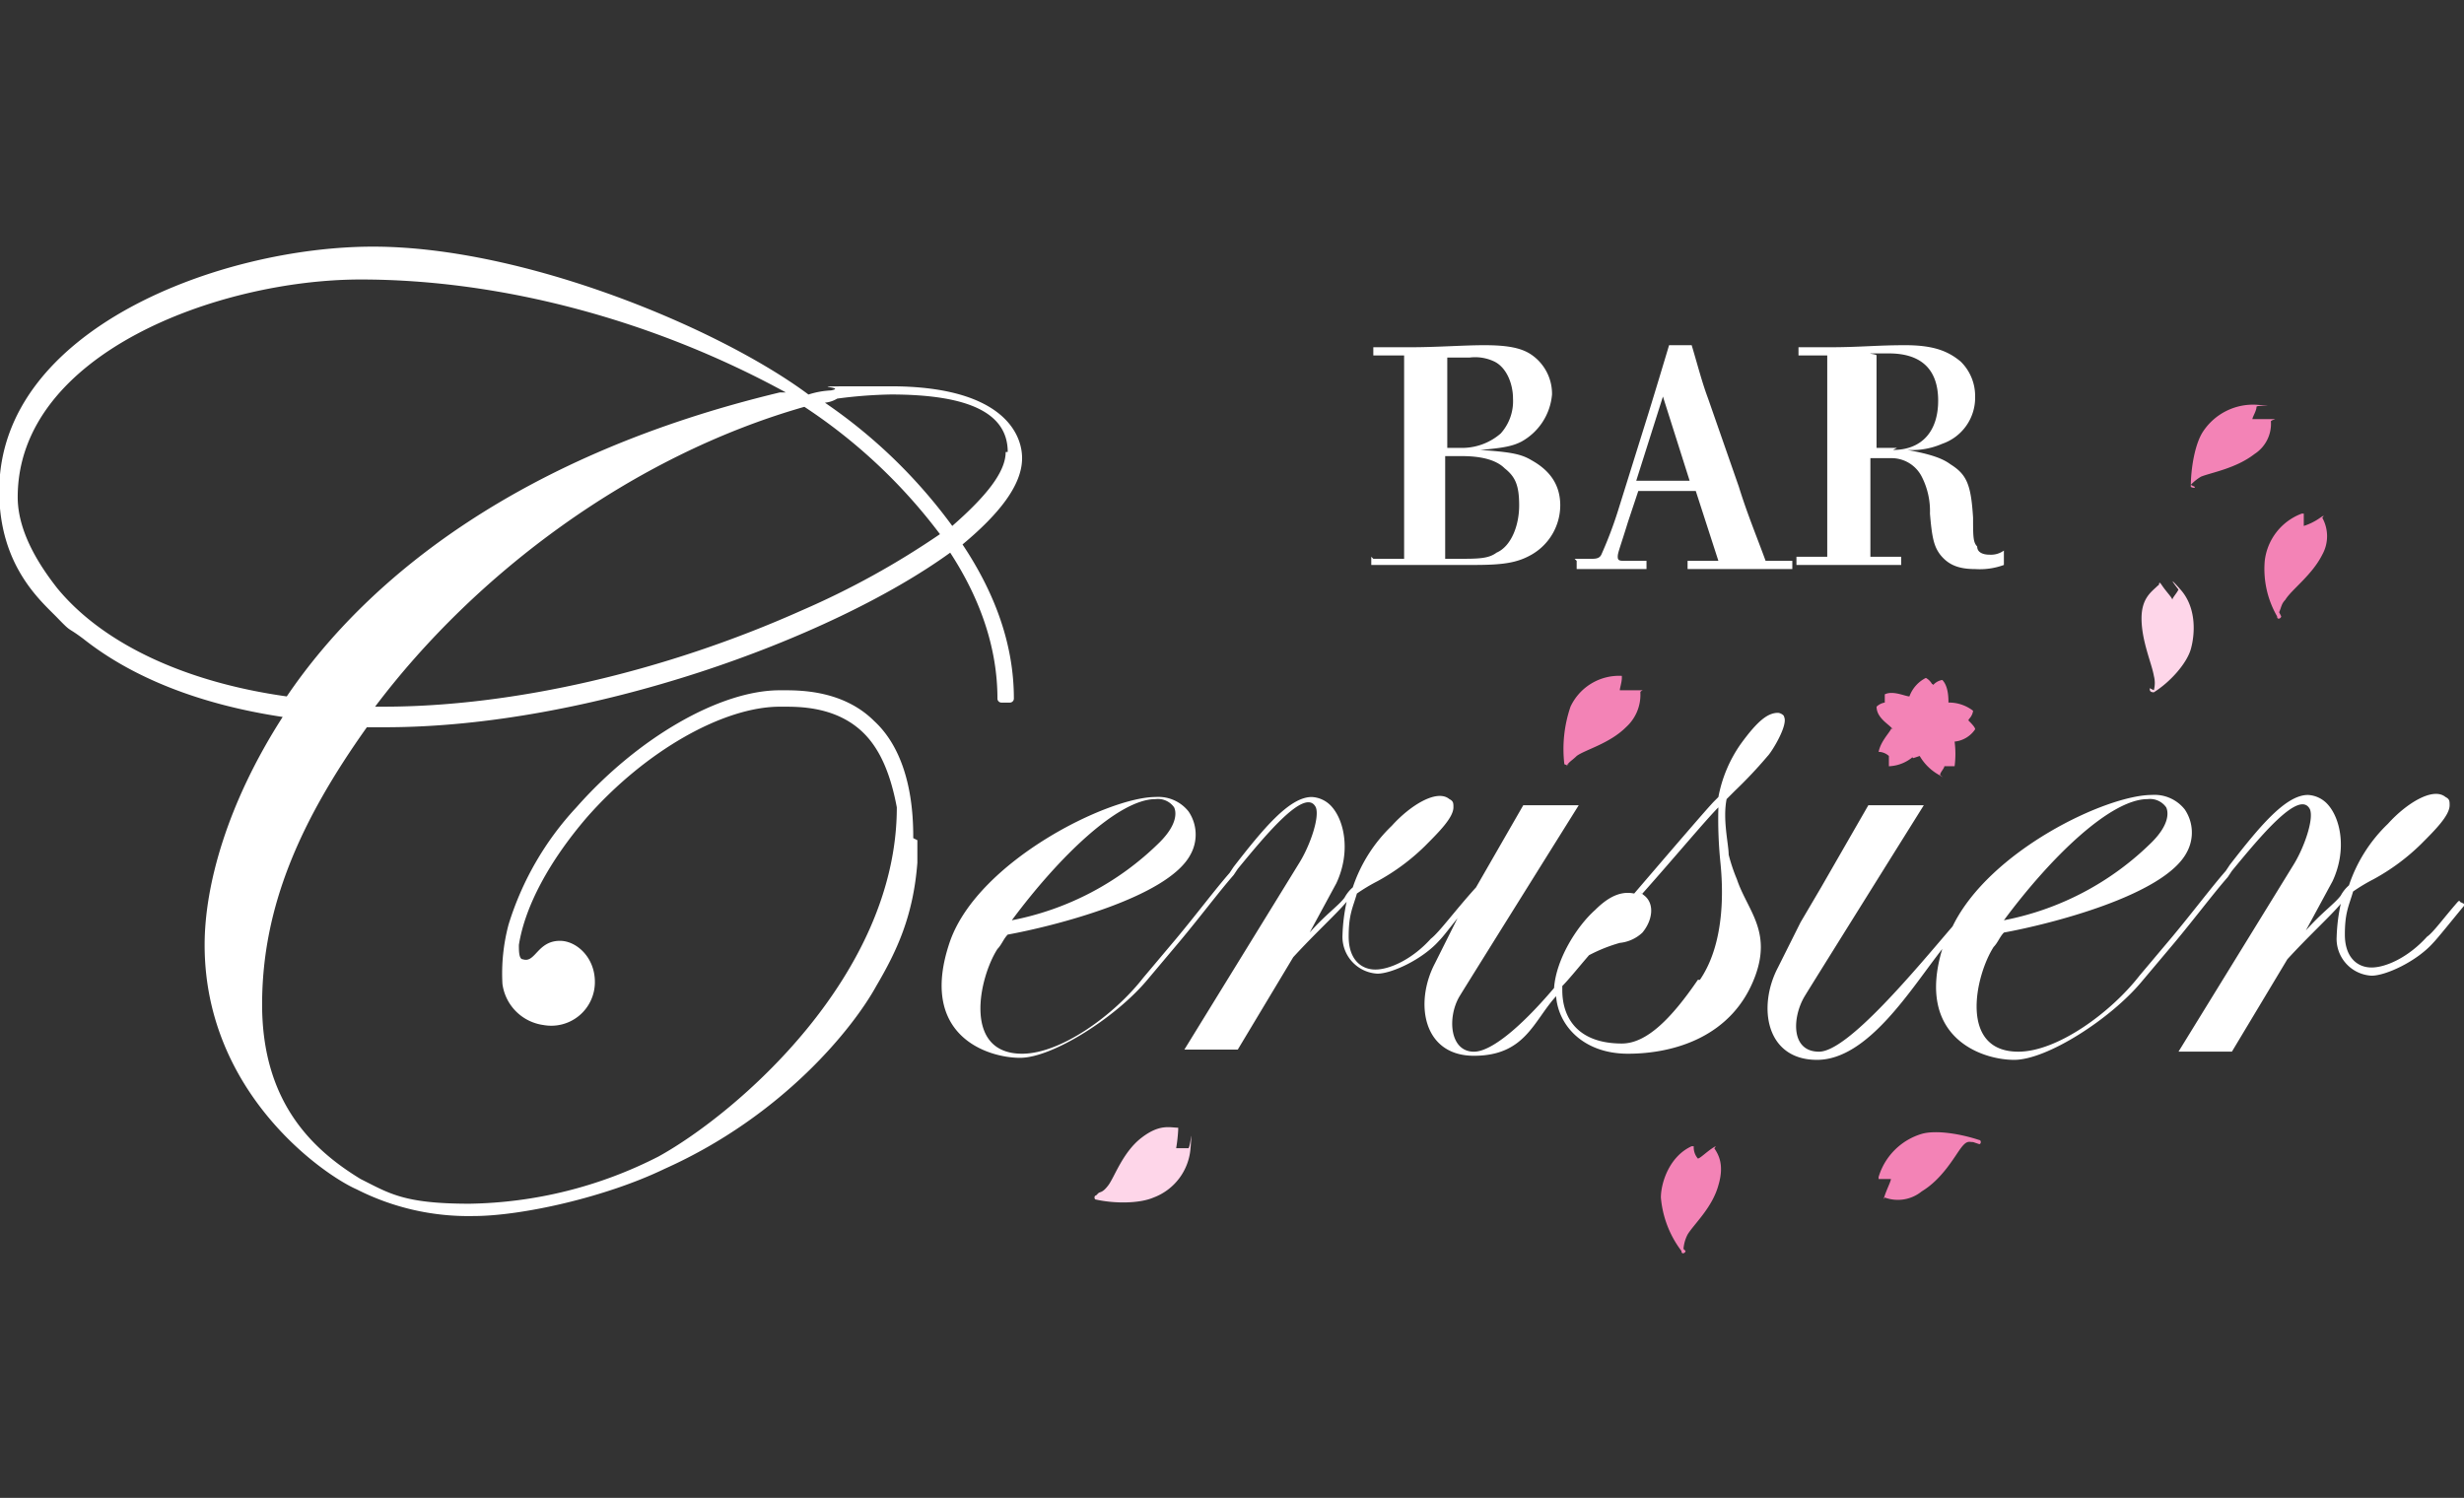 <svg xmlns="http://www.w3.org/2000/svg" xmlns:xlink="http://www.w3.org/1999/xlink" width="352" height="214" viewBox="0 0 352 214">
  <rect x="0" y="0" width="352" height="214" fill="#333333" stroke="none"/>
  <defs>
    <clipPath id="clip-path">
      <rect id="長方形_25" data-name="長方形 25" width="352" height="214" transform="translate(652.1 55.017)" fill="#fff" stroke="#707070" stroke-width="1"/>
    </clipPath>
  </defs>
  <g id="info_logo" transform="translate(-652.1 -55.017)" clip-path="url(#clip-path)">
    <g id="サイト用ロゴ" transform="translate(651.988 90.25)">
      <g id="グループ_179" data-name="グループ 179" transform="translate(0)">
        <path id="パス_81" data-name="パス 81" d="M300.583,238.99V238.7h0c0-7.629-2.054-13.2-5.575-16.432-4.4-4.4-10.563-4.4-12.911-4.4h-.587c-8.509,0-20.246,6.749-29.049,16.725a43.215,43.215,0,0,0-9.683,16.725h0a27.1,27.1,0,0,0-.88,8.509,6.841,6.841,0,0,0,5.869,5.868,6.229,6.229,0,0,0,7.336-6.162c0-3.521-2.641-5.869-4.988-5.869-3.228,0-3.521,3.228-5.282,2.641-.587,0-.587-1.174-.587-2.054.88-5.575,4.4-12.03,9.683-18.192,8.509-9.683,19.659-15.845,27.582-15.845h.587c2.347,0,7.629,0,11.444,3.815,2.347,2.347,3.815,5.869,4.695,10.563,0,24.061-22.887,43.72-34.037,49.882a61.244,61.244,0,0,1-27,6.749c-9.39,0-11.444-1.467-15.552-3.521-6.749-4.108-14.084-10.857-14.084-24.941s5.575-26.408,14.965-39.612h2.641c29.049,0,63.673-12.617,80.692-24.941,4.4,6.749,6.749,13.791,6.749,20.833a.575.575,0,0,0,.587.587h1.174a.575.575,0,0,0,.587-.587c0-7.629-2.641-14.965-7.336-22.007,5.282-4.4,8.509-8.509,8.509-12.324s-3.228-10.27-18.779-10.27-5.575,0-8.509.587h0a12.479,12.479,0,0,0-3.228.587c-12.617-9.39-40.493-21.127-62.206-21.127s-53.4,11.737-53.4,34.918c0,10.64,5.865,15.619,8.216,18.023,2.281,2.354,1.275,1.2,3.815,3.1h0c7.042,5.575,16.725,9.39,28.462,11.15-7.922,12.324-11.15,24.061-11.15,32.57,0,21.127,17.019,32.864,21.713,34.918h0a35.227,35.227,0,0,0,16.725,3.815c6.749,0,18.779-2.641,27.289-6.749h0c17.019-7.629,27-20.246,30.223-26.115,2.934-4.988,5.282-9.976,5.869-17.606v-3.228Zm-15.845-32.57c-19.66,8.8-41.373,13.791-59.859,13.791h-1.174c14.378-19.073,36.678-35.8,61.326-42.84A77.439,77.439,0,0,1,304.4,195.563a117.921,117.921,0,0,1-19.66,10.857Zm29.049-22.594c0,2.934-2.934,6.455-7.629,10.563a74.608,74.608,0,0,0-18.192-17.606,4.171,4.171,0,0,0,1.761-.587,66.763,66.763,0,0,1,7.629-.587c11.15,0,16.725,2.641,16.725,8.216ZM178.224,203.192c-2.054-2.641-5.575-7.629-5.575-12.911,0-20.54,28.756-31.1,49-31.1s41.96,5.868,60.739,16.138h-.88c-36.678,8.8-58.685,26.115-70.422,43.427-14.671-2.054-26.408-7.629-32.864-15.552Z" transform="translate(-170.008 -154.483)" fill="#fff"/>
        <path id="パス_82" data-name="パス 82" d="M370.383,218.238c0-1.467-.88-4.988-.293-7.922l1.174-1.174a64.719,64.719,0,0,0,4.695-4.988c.587-.587,2.934-4.4,2.347-5.575,0-.293-.587-.587-.88-.587-1.467,0-2.934,1.174-5.282,4.4a19.357,19.357,0,0,0-3.228,7.629l-.587.587c-.88.88-6.162,7.042-11.444,13.2-1.467-.293-3.228,0-5.575,2.347-2.641,2.347-5.575,7.042-5.869,11.15h0c-4.988,5.869-9.1,9.1-11.444,9.1-3.521,0-3.815-4.988-2.054-7.922.88-1.467,17.019-27.289,17.019-27.289h-7.922l-6.749,11.737c-2.934,3.228-5.282,6.455-6.455,7.336-2.641,2.934-5.868,4.4-7.922,4.4s-3.815-1.467-3.815-4.695.587-4.108,1.174-6.162a25.806,25.806,0,0,1,2.934-1.761,30.444,30.444,0,0,0,6.749-4.988c2.054-2.054,4.108-4.108,4.108-5.575,0-.587,0-.88-.587-1.174-1.761-1.467-5.575.88-8.216,3.815a21.674,21.674,0,0,0-5.575,8.8,5.151,5.151,0,0,0-1.174,1.467c-.88,1.174-2.641,2.347-4.988,4.988l3.815-7.042c2.054-4.4,1.174-8.8-.587-10.857a4.074,4.074,0,0,0-2.934-1.467c-3.228,0-7.042,4.695-11.15,9.976l-.587.88c-2.054,2.347-4.695,5.869-7.629,9.39l-4.695,5.575c-4.108,5.282-11.737,10.857-17.312,10.857-8.509,0-6.162-10.857-3.521-14.965.587-.587.88-1.467,1.467-2.054,6.455-1.174,22.887-5.282,26.115-11.444a5.868,5.868,0,0,0-.293-6.162,5.5,5.5,0,0,0-4.695-2.054c-6.749,0-25.235,9.1-29.343,20.54-4.695,13.5,5.282,16.725,9.976,16.725s13.791-5.868,18.192-11.15l4.695-5.575c2.934-3.521,5.575-7.042,7.629-9.39l.587-.88c4.108-4.988,9.683-11.737,11.15-8.8.587,1.467-.88,5.575-2.347,7.922l-16.432,26.7h7.629l7.923-13.2c3.228-3.521,6.162-6.162,7.629-7.922a25.678,25.678,0,0,0-.587,4.695,5.272,5.272,0,0,0,4.988,5.575c2.054,0,6.455-2.054,8.8-4.695.587-.587,1.467-1.761,2.641-3.228l-3.228,6.455c-2.934,5.575-1.76,13.2,5.575,13.2s8.509-4.988,11.737-8.509c.293,4.108,3.815,8.216,10.27,8.216s14.965-2.347,18.192-11.15c2.347-6.455-1.174-9.39-2.641-13.791a24.459,24.459,0,0,1-1.174-3.521Zm-81.866-7.922a2.827,2.827,0,0,1,2.641,1.174c.293.587.587,2.347-2.054,4.988a41.089,41.089,0,0,1-21.127,11.15C274.727,218.531,283.236,210.316,288.518,210.316Zm77.464,25.821c-3.815,5.575-7.336,9.1-10.857,9.1-6.162,0-8.509-3.521-8.509-7.629v-.587c.88-.88,2.054-2.347,3.815-4.4a22.643,22.643,0,0,1,4.4-1.761,5.519,5.519,0,0,0,3.228-1.467c1.467-1.761,1.761-4.108.293-5.282s0,0-.293-.293c4.695-5.282,9.1-10.563,10.857-12.324a61.548,61.548,0,0,0,.293,7.922c.293,2.934.88,11.15-2.934,16.725Z" transform="translate(-123.319 -131.384)" fill="#fff"/>
        <path id="パス_83" data-name="パス 83" d="M433.925,220.971h0c0-.293-.293,0-.293,0-2.054,2.347-3.521,4.4-4.4,4.988-2.641,2.934-5.868,4.4-7.922,4.4s-3.815-1.467-3.815-4.695.587-4.108,1.174-6.162a25.8,25.8,0,0,1,2.934-1.761,30.443,30.443,0,0,0,6.749-4.988c2.054-2.054,4.108-4.108,4.108-5.575,0-.587,0-.88-.587-1.174-1.761-1.467-5.575.88-8.216,3.815a21.674,21.674,0,0,0-5.575,8.8,5.151,5.151,0,0,0-1.174,1.467c-.88,1.174-2.641,2.347-4.988,4.988l3.815-7.042c2.054-4.4,1.174-8.8-.587-10.857a4.074,4.074,0,0,0-2.934-1.467c-3.228,0-7.042,4.695-11.15,9.976l-.587.88c-2.054,2.347-4.695,5.868-7.629,9.39l-4.695,5.575c-4.108,5.282-11.737,10.857-17.312,10.857-8.509,0-6.162-10.857-3.521-14.965.587-.587.88-1.467,1.467-2.054,6.455-1.174,22.887-5.282,26.115-11.444a5.868,5.868,0,0,0-.293-6.162,5.5,5.5,0,0,0-4.695-2.054c-6.455,0-23.181,7.922-28.462,18.779-5.282,6.162-14.965,17.9-19.073,17.9s-3.815-4.988-2.054-7.923c.88-1.467,17.019-27.289,17.019-27.289h-7.923l-6.749,11.737-2.934,4.988-3.228,6.455c-2.934,5.575-1.761,13.2,5.575,13.2s13.5-10.27,17.9-15.845c-3.815,12.617,5.575,15.845,10.27,15.845s13.791-5.869,18.192-11.15l4.695-5.575c2.934-3.521,5.575-7.042,7.629-9.39l.587-.88c4.108-4.988,9.683-11.737,11.15-8.8.587,1.467-.88,5.575-2.347,7.922l-16.432,26.7h7.629l7.922-13.2c3.228-3.521,6.162-6.162,7.629-7.922a25.679,25.679,0,0,0-.587,4.695,5.272,5.272,0,0,0,4.988,5.575c2.054,0,6.455-2.054,8.8-4.695.587-.587,2.934-3.521,4.4-5.282v-.293Zm-44.6-14.671a2.827,2.827,0,0,1,2.641,1.174c.293.587.587,2.347-2.054,4.988a41.09,41.09,0,0,1-21.127,11.15C375.534,214.515,384.043,206.3,389.325,206.3Z" transform="translate(-82.402 -127.368)" fill="#fff"/>
      </g>
      <g id="グループ_180" data-name="グループ 180" transform="translate(196.008 14.084)">
        <path id="パス_84" data-name="パス 84" d="M298.335,194.2h4.4V165.15h-4.4v-1.174h5.282c3.815,0,7.629-.293,10.563-.293s4.988.293,6.455,1.174a6.765,6.765,0,0,1,3.228,5.869,8.51,8.51,0,0,1-4.4,6.749c-1.174.587-2.347.88-5.868,1.174,4.4.293,5.868.587,7.336,1.467,2.641,1.467,4.108,3.521,4.108,6.455a8.142,8.142,0,0,1-4.108,7.042c-2.054,1.174-4.108,1.467-8.216,1.467H298.042v-1.174ZM308.9,178.355h2.347a8.436,8.436,0,0,0,5.282-2.054,6.9,6.9,0,0,0,1.761-4.988c0-2.054-.88-4.4-2.641-5.282a6.354,6.354,0,0,0-3.521-.587H308.9v12.911Zm1.467,15.845c2.934,0,4.4,0,5.575-.88,2.054-.88,3.228-3.815,3.228-6.749s-.587-4.108-2.054-5.282q-1.761-1.761-6.162-1.761H308.6V194.2h1.761Z" transform="translate(-298.042 -163.683)" fill="#fff"/>
        <path id="パス_85" data-name="パス 85" d="M317.017,194.2h2.347c.587,0,1.174,0,1.467-.587a57.467,57.467,0,0,0,2.347-6.162l4.4-14.084c1.174-3.815,2.054-6.749,2.934-9.683h3.228c.88,2.934,1.467,5.282,2.347,7.629l4.4,12.617c1.174,3.815,2.641,7.336,3.815,10.563h3.815v1.174H333.155v-1.174h4.4l-3.228-9.976h-8.216l-1.467,4.4c-1.174,3.815-1.467,4.4-1.467,4.988s.293.587,1.174.587h2.934v1.174H317.31v-1.174Zm16.432-11.15-3.815-12.03-3.815,12.03h7.629Z" transform="translate(-287.968 -163.683)" fill="#fff"/>
        <path id="パス_86" data-name="パス 86" d="M367.353,195.08a9.988,9.988,0,0,1-4.108.587c-2.347,0-3.815-.587-4.988-2.054-.88-1.174-1.174-2.347-1.467-5.868a10.77,10.77,0,0,0-1.174-5.282,4.841,4.841,0,0,0-4.4-2.641H348.28v14.084h4.4v1.174H337.717v-1.174h4.4V165.15H338.01v-1.174h4.4c4.4,0,6.749-.293,10.857-.293s6.162.88,7.922,2.347a6.872,6.872,0,0,1,2.054,4.988,6.962,6.962,0,0,1-4.695,6.749,10.826,10.826,0,0,1-4.988.88c3.228.587,4.988,1.174,6.162,2.054,2.347,1.467,2.934,2.934,3.228,7.629,0,2.641,0,3.521.587,4.108,0,.88.88,1.174,1.761,1.174a3.164,3.164,0,0,0,2.054-.587v2.054Zm-15.845-16.432c4.108,0,6.455-2.641,6.455-7.042s-2.347-6.749-7.042-6.749-1.761,0-1.761.293v13.2h2.934Z" transform="translate(-276.978 -163.683)" fill="#fff"/>
      </g>
      <path id="パス_87" data-name="パス 87" d="M316.683,207.168c0,.293-.587,0-.587,0a18.709,18.709,0,0,1,.88-8.216,7.657,7.657,0,0,1,7.336-4.4v.293c0,.587-.293,1.467-.293,1.761h2.641c1.174,0,.293,0,.293.293a6.219,6.219,0,0,1-2.054,4.988c-2.347,2.347-5.869,3.228-7.042,4.108-.587.587-1.174.88-1.467,1.467Z" transform="translate(-92.506 -133.224)" fill="#f383b6"/>
      <path id="パス_88" data-name="パス 88" d="M375.1,180.988c0,.293-.587,0-.587,0,0-2.641.587-6.162,1.761-7.922a8.568,8.568,0,0,1,7.629-3.815c3.521.293,0,0,0,.293,0,.587-.587,1.467-.587,1.761h2.641c1.174,0,.293,0,0,.293a5.124,5.124,0,0,1-2.347,4.695c-2.641,2.054-6.162,2.641-7.629,3.228a6.4,6.4,0,0,0-1.467,1.174Z" transform="translate(-61.432 -146.658)" fill="#f383b6"/>
      <path id="パス_89" data-name="パス 89" d="M371.09,200.983c0,.293,0,.587.587.587,2.347-1.467,4.695-4.108,5.282-6.162s.88-5.869-1.467-8.509-.293,0-.293,0c-.293.587-.88,1.174-.88,1.467h0c0-.293-.88-1.174-1.467-2.054s-.293,0-.587,0c-.88.88-2.347,1.761-2.347,4.695,0,3.228,1.467,6.455,1.761,8.216a3.991,3.991,0,0,1,0,2.054Z" transform="translate(-63.874 -137.897)" fill="#fed6e9"/>
      <path id="パス_90" data-name="パス 90" d="M272.435,246.5c-.293,0-.293.587,0,.587,2.641.587,6.162.587,8.216-.293a8.169,8.169,0,0,0,5.282-7.042c.293-3.815,0-.293-.293,0h-1.761a22.756,22.756,0,0,0,.293-2.641v-.293c-1.174,0-2.641-.587-5.282,1.467s-3.815,5.575-4.695,6.749-1.174.88-1.467,1.174Z" transform="translate(-115.745 -110.939)" fill="#fed6e9"/>
      <path id="パス_91" data-name="パス 91" d="M383.79,194.071c0,.293-.587.587-.587,0a13.528,13.528,0,0,1-1.761-7.922,8.2,8.2,0,0,1,5.282-6.749h.293v1.761h0a8.359,8.359,0,0,0,2.347-1.174c.88-.587.293,0,.293,0a5.41,5.41,0,0,1,0,5.282c-1.467,2.934-4.4,4.988-5.282,6.455-.587.587-.587,1.174-.88,1.761Z" transform="translate(-57.794 -141.255)" fill="#f383b6"/>
      <path id="パス_92" data-name="パス 92" d="M359.761,238.832c.293,0,.293-.587,0-.587-2.641-.88-6.162-1.467-8.216-.88a9.171,9.171,0,0,0-6.162,6.162v.293h1.761c0,.293-.587,1.467-.88,2.347s0,.293,0,.293a5.4,5.4,0,0,0,5.282-.88c2.934-1.761,4.695-4.988,5.575-6.162s1.174-.88,1.761-.88Z" transform="translate(-76.899 -110.605)" fill="#f383b6"/>
      <path id="パス_93" data-name="パス 93" d="M328.588,253.4c0,.293-.587.587-.587,0a14.674,14.674,0,0,1-2.934-7.629c0-2.054,1.174-5.869,4.4-7.336h.293a2.481,2.481,0,0,0,.587,1.761h0c.293,0,1.174-.88,2.054-1.467s.294,0,.294,0c.587.88,1.467,2.347.587,5.282-.88,3.228-3.521,5.575-4.4,7.042a5.439,5.439,0,0,0-.587,2.054Z" transform="translate(-87.685 -109.913)" fill="#f383b6"/>
      <path id="パス_94" data-name="パス 94" d="M351.4,205.929a7.273,7.273,0,0,0,2.641,2.641c1.467.88,0,0,.293,0,0-.293.587-.88.587-1.174h1.467a13.647,13.647,0,0,0,0-3.521h0a4.005,4.005,0,0,0,2.934-1.761h0c0-.293-.587-.88-.88-1.174s0,0,0-.293a2.049,2.049,0,0,0,.587-1.174h0a5.639,5.639,0,0,0-3.521-1.174h0c0-.587,0-2.347-.88-3.228h0a2.224,2.224,0,0,0-1.174.587c-.293.293,0,0-.293,0a2.191,2.191,0,0,0-.88-.88h0a4.787,4.787,0,0,0-2.347,2.641h0c-.587,0-2.347-.88-3.521-.293h0V198.3h0a2.225,2.225,0,0,0-1.174.587h0c0,1.467,1.467,2.347,2.054,2.934s0,0,0,.293c-.293.587-1.467,1.761-1.761,3.228h0a2.241,2.241,0,0,1,1.467.587h0V207.4h0a5.67,5.67,0,0,0,3.228-1.174c.293-.293,0,0,.293,0Z" transform="translate(-77.046 -133.159)" fill="#f383b6"/>
    </g>
  </g>
</svg>
